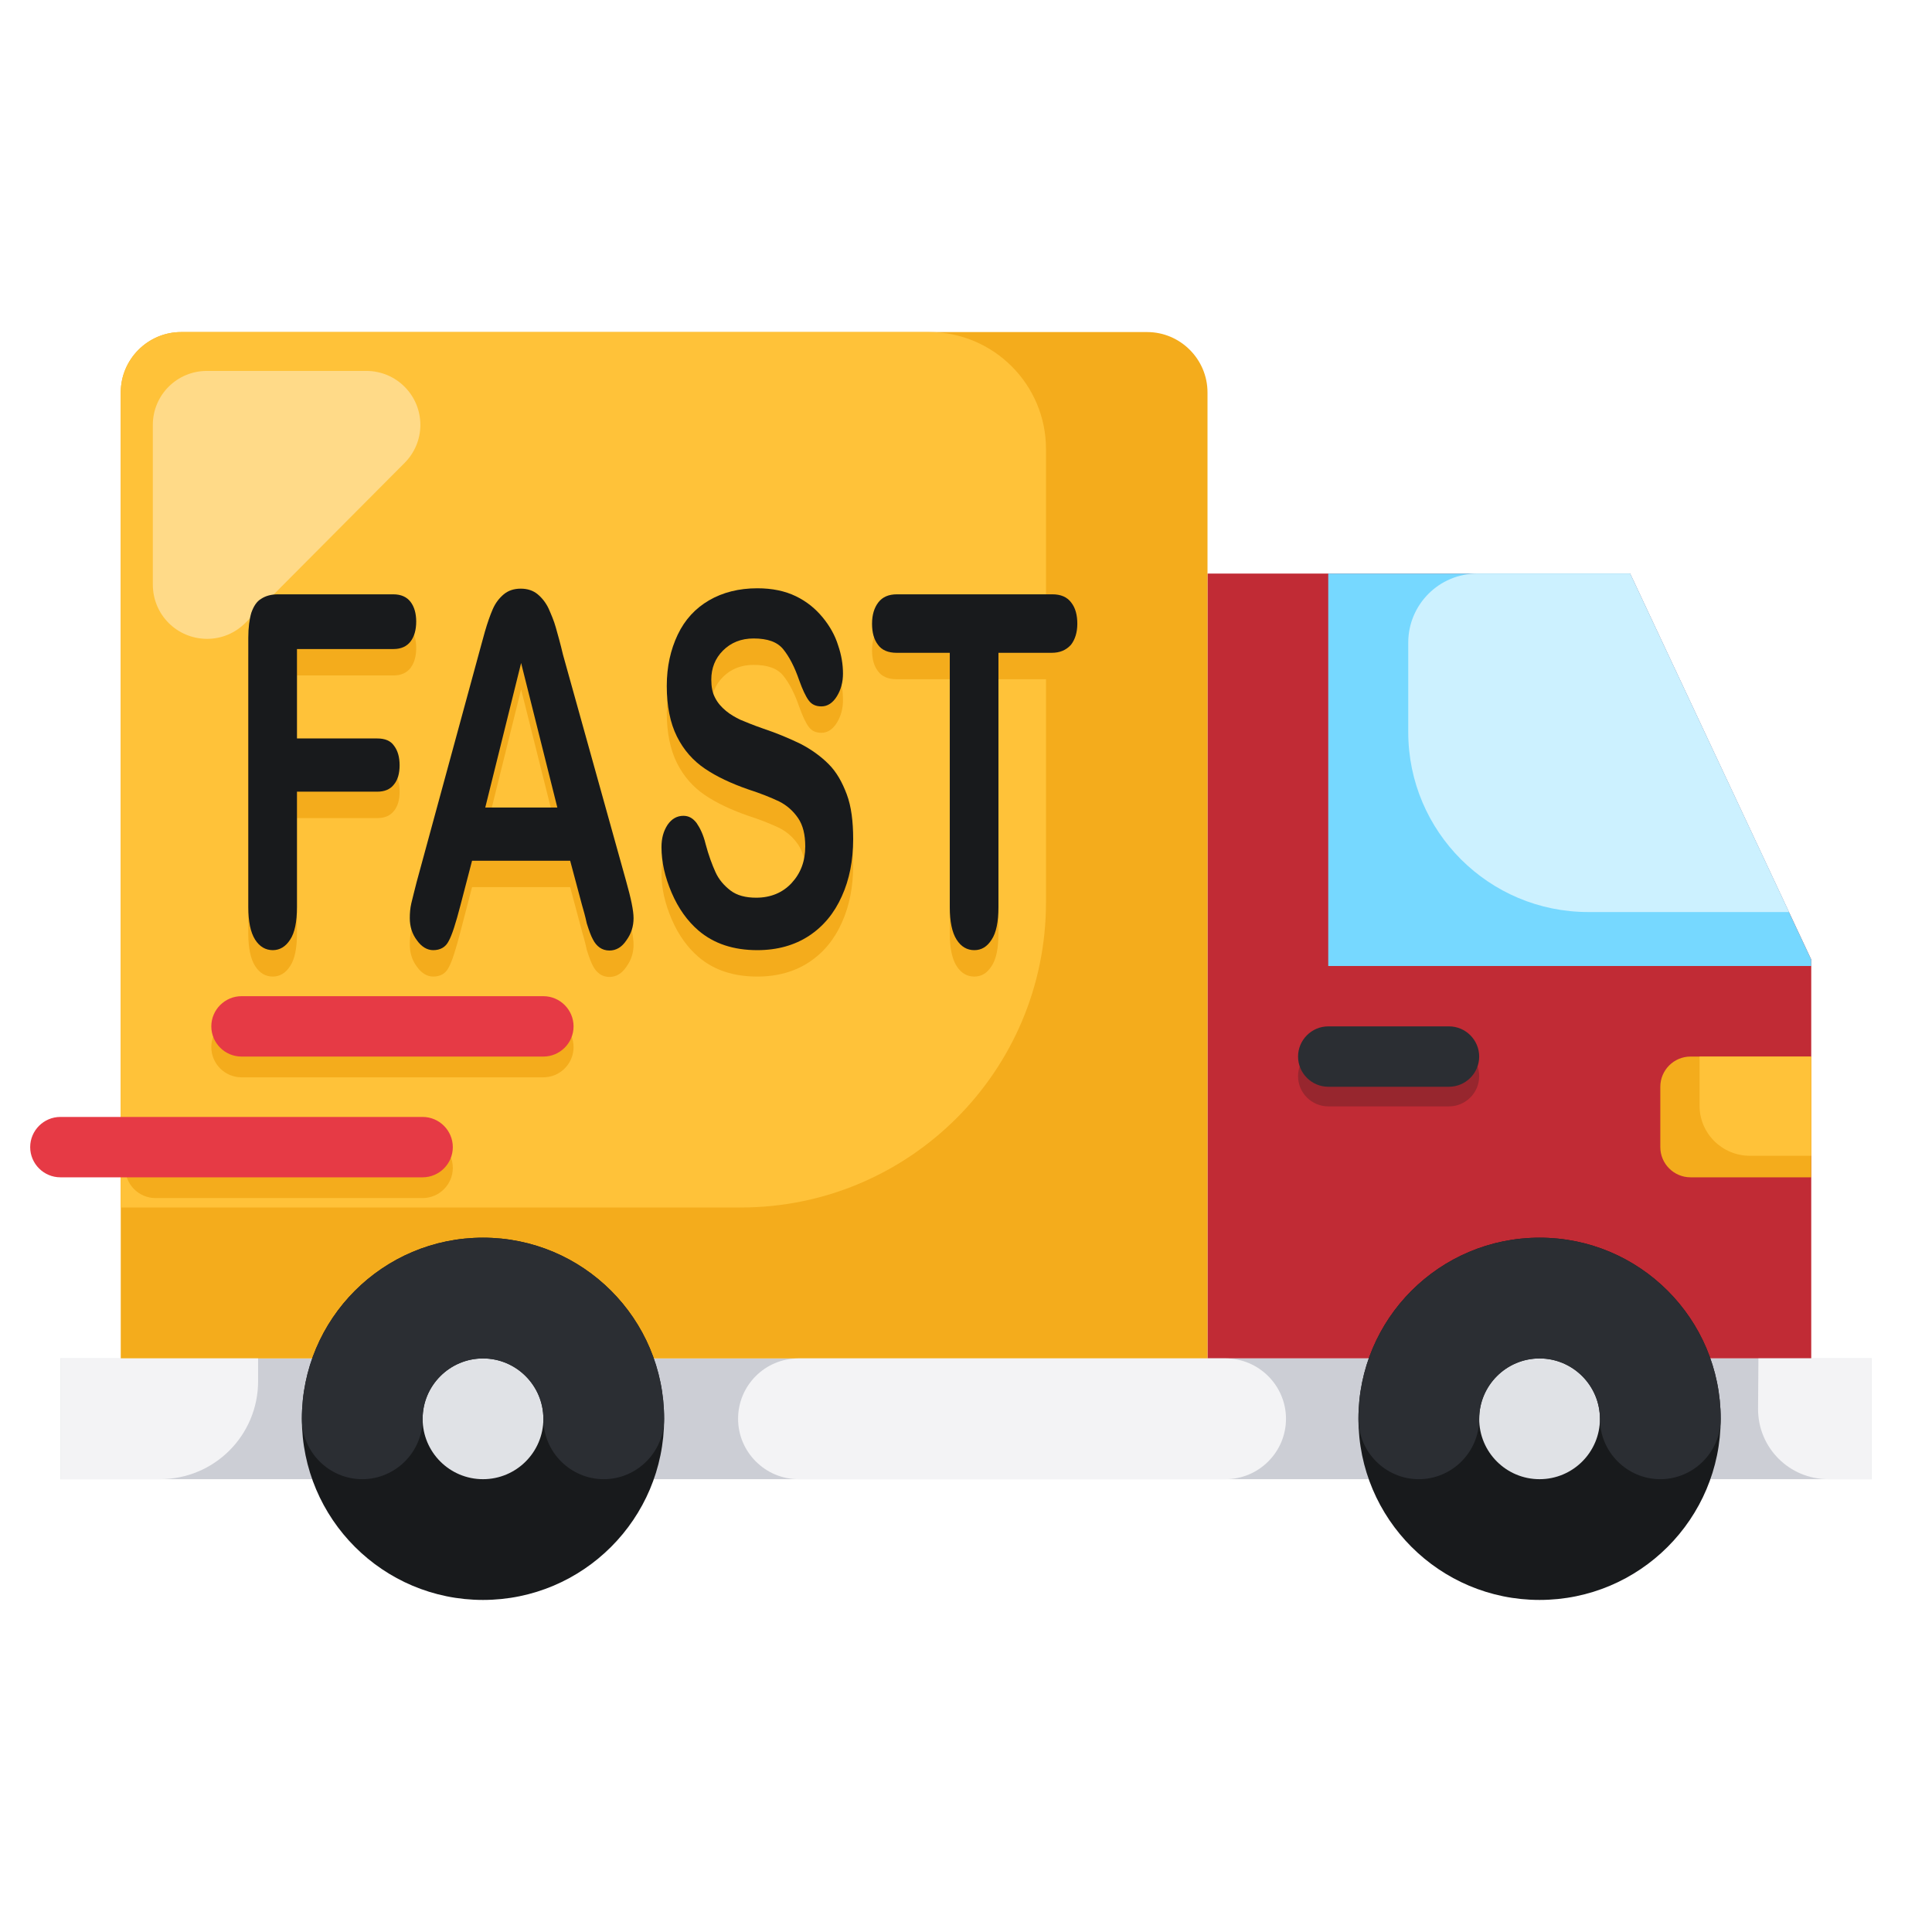 <?xml version="1.0" encoding="utf-8"?>
<!-- Generator: Adobe Illustrator 27.7.0, SVG Export Plug-In . SVG Version: 6.00 Build 0)  -->
<svg version="1.1" id="Layer_1" xmlns="http://www.w3.org/2000/svg" xmlns:xlink="http://www.w3.org/1999/xlink" x="0px" y="0px"
	 viewBox="0 0 512 512" style="enable-background:new 0 0 512 512;" xml:space="preserve">
<style type="text/css">
	.st0{fill:#C12B35;}
	.st1{fill:#97262E;}
	.st2{fill:#CCCED5;}
	.st3{fill:#F4AC1C;}
	.st4{fill:#FFC239;}
	.st5{fill:#181A1C;}
	.st6{fill:#E0E2E6;}
	.st7{fill:#76D8FF;}
	.st8{fill:#2B2E33;}
	.st9{fill:#F3F3F5;}
	.st10{fill:#CCF1FF;}
	.st11{fill:#FFDA88;}
	.st12{fill:#E63A45;}
	.st13{display:none;}
	.st14{display:inline;fill:#F4AC1C;}
	.st15{display:none;fill:#181A1C;}
</style>
<g id="Artboard_32">
	<path class="st0" d="M480,360V254.3L432,152H320v208H480z"/>
	<path class="st1" d="M384,293.2h-32c-4.4,0-8-3.6-8-8s3.6-8,8-8h32c4.4,0,8,3.6,8,8S388.4,293.2,384,293.2z"/>
	<path class="st2" d="M453.3,392H496v-32h-42.7H82.7H16v32h66.7H453.3z"/>
	<path class="st3" d="M32,360V104c0-8.8,7.2-16,16-16h256c8.8,0,16,7.2,16,16v256H32z"/>
	<path class="st4" d="M196.3,320c44.7,0,80.9-36.2,80.9-80.9v0V119c0-17.1-13.9-31-31-31c0,0,0,0,0,0H48c-8.8,0-16,7.2-16,16v216
		H196.3z"/>
	<circle class="st5" cx="408" cy="376" r="48"/>
	<circle class="st5" cx="128" cy="376" r="48"/>
	<circle class="st6" cx="408" cy="376" r="16"/>
	<circle class="st6" cx="128" cy="376" r="16"/>
	<path class="st7" d="M480,256H352V152h80l48,102.3"/>
	<path class="st8" d="M384,288h-32c-4.4,0-8-3.6-8-8s3.6-8,8-8h32c4.4,0,8,3.6,8,8S388.4,288,384,288z"/>
	<path class="st3" d="M112,317.5H41.2c-4.4,0-8-3.6-8-8s3.6-8,8-8H112c4.4,0,8,3.6,8,8S116.4,317.5,112,317.5z"/>
	<path class="st3" d="M144,285.5H64c-4.4,0-8-3.6-8-8s3.6-8,8-8h80c4.4,0,8,3.6,8,8S148.4,285.5,144,285.5z"/>
	<path class="st3" d="M480,280h-32c-4.4,0-8,3.6-8,8v16c0,4.4,3.6,8,8,8h32V280z"/>
	<path class="st8" d="M440,392c-8.8,0-16-7.2-16-16s-7.2-16-16-16s-16,7.2-16,16s-7.2,16-16,16s-16-7.2-16-16c0-26.5,21.5-48,48-48
		s48,21.5,48,48C456,384.8,448.8,392,440,392z"/>
	<path class="st8" d="M160,392c-8.8,0-16-7.2-16-16s-7.2-16-16-16s-16,7.2-16,16s-7.2,16-16,16s-16-7.2-16-16c0-26.5,21.5-48,48-48
		s48,21.5,48,48C176,384.8,168.8,392,160,392z"/>
	<path class="st9" d="M211.6,360h113.2c8.8,0,16,7.2,16,16l0,0c0,8.8-7.2,16-16,16H211.6c-8.8,0-16-7.2-16-16l0,0
		C195.6,367.2,202.7,360,211.6,360z"/>
	<path class="st9" d="M16,360h52.4l0,0v6c0,14.4-11.6,26-26,26H16l0,0L16,360C16,360,16,360,16,360z"/>
	<path class="st9" d="M466,360h30l0,0v32l0,0h-11.5c-10.3,0-18.6-8.3-18.6-18.6L466,360L466,360L466,360z"/>
	<path class="st4" d="M450.4,280H480l0,0v26.3l0,0h-16.2c-7.4,0-13.4-5.9-13.4-13.3c0,0,0,0,0,0L450.4,280L450.4,280L450.4,280z"/>
	<path class="st10" d="M373.2,170.3V194c0,26.4,21.4,47.7,47.7,47.7c0,0,0,0,0,0h53.2L432,152h-40.5
		C381.4,152,373.2,160.2,373.2,170.3L373.2,170.3z"/>
	<path class="st11" d="M40.5,154.9v-42.3c0-7.9,6.4-14.3,14.3-14.3h0h42.3c7.9,0,14.3,6.4,14.3,14.3c0,3.8-1.5,7.4-4.2,10.1
		L65,165.1c-2.7,2.7-6.3,4.2-10.1,4.2C46.9,169.3,40.5,162.9,40.5,154.9z"/>
	<path class="st12" d="M112,312H16c-4.4,0-8-3.6-8-8s3.6-8,8-8h96c4.4,0,8,3.6,8,8S116.4,312,112,312z"/>
	<path class="st12" d="M144,280H64c-4.4,0-8-3.6-8-8s3.6-8,8-8h80c4.4,0,8,3.6,8,8S148.4,280,144,280z"/>
	<g class="st13">
		<path class="st14" d="M104,165H72c-4.4,0-8,3.6-8,8v80c0,4.4,3.6,8,8,8s8-3.6,8-8v-32h16c4.4,0,8-3.6,8-8s-3.6-8-8-8H80v-24h24
			c4.4,0,8-3.6,8-8S108.4,165,104,165z"/>
		<path class="st14" d="M162.4,217.3c8.5-5.1,13.7-14.4,13.6-24.3c0.4-15-11.4-27.5-26.5-28H128c-4.4,0-8,3.6-8,8v80
			c0,4.4,3.6,8,8,8c4.4,0,8-3.6,8-8v-32h10.6l14,35c1.6,4.1,6.3,6.1,10.4,4.5c4.1-1.6,6.1-6.3,4.5-10.4l0,0L162.4,217.3z M136,181
			h13.5c6.6,0.9,11.3,7,10.4,13.6c-0.7,5.4-5,9.6-10.4,10.4H136V181z"/>
		<path class="st14" d="M224,181c4.4,0,8-3.6,8-8s-3.6-8-8-8h-32c-4.4,0-8,3.6-8,8v80c0,4.4,3.6,8,8,8h32c4.4,0,8-3.6,8-8
			s-3.6-8-8-8h-24v-24h16c4.4,0,8-3.6,8-8s-3.6-8-8-8h-16v-24H224z"/>
		<path class="st14" d="M280,245h-24v-24h16c4.4,0,8-3.6,8-8s-3.6-8-8-8h-16v-24h24c4.4,0,8-3.6,8-8s-3.6-8-8-8h-32
			c-4.4,0-8,3.6-8,8v80c0,4.4,3.6,8,8,8h32c4.4,0,8-3.6,8-8S284.4,245,280,245z"/>
	</g>
	<path class="st15" d="M104,157H72c-4.4,0-8,3.6-8,8v80c0,4.4,3.6,8,8,8s8-3.6,8-8v-32h16c4.4,0,8-3.6,8-8s-3.6-8-8-8H80v-24h24
		c4.4,0,8-3.6,8-8S108.4,157,104,157z"/>
	<path class="st15" d="M162.4,209.3c8.5-5.1,13.7-14.4,13.6-24.3c0.4-15-11.4-27.5-26.5-28H128c-4.4,0-8,3.6-8,8v80c0,4.4,3.6,8,8,8
		c4.4,0,8-3.6,8-8v-32h10.6l14,35c1.2,3,4.2,5,7.4,5c1,0,2-0.2,3-0.6c4.1-1.6,6.1-6.3,4.5-10.4c0,0,0,0,0,0L162.4,209.3z M136,173
		h13.5c6.6,0.9,11.3,7,10.4,13.6c-0.7,5.4-5,9.6-10.4,10.4H136V173z"/>
	<path class="st15" d="M224,173c4.4,0,8-3.6,8-8s-3.6-8-8-8h-32c-4.4,0-8,3.6-8,8v80c0,4.4,3.6,8,8,8h32c4.4,0,8-3.6,8-8s-3.6-8-8-8
		h-24v-24h16c4.4,0,8-3.6,8-8s-3.6-8-8-8h-16v-24H224z"/>
	<path class="st15" d="M280,237h-24v-24h16c4.4,0,8-3.6,8-8s-3.6-8-8-8h-16v-24h24c4.4,0,8-3.6,8-8s-3.6-8-8-8h-32c-4.4,0-8,3.6-8,8
		v80c0,4.4,3.6,8,8,8h32c4.4,0,8-3.6,8-8S284.4,237,280,237z"/>
	<g>
		<g>
			<path class="st3" d="M104.3,179H78.7v23.7h21.3c2,0,3.5,0.6,4.4,1.9c1,1.3,1.5,3,1.5,5.2c0,2.2-0.5,3.9-1.5,5.1
				c-1,1.3-2.5,1.9-4.4,1.9H78.7v30.6c0,3.9-0.6,6.8-1.8,8.6c-1.2,1.9-2.8,2.8-4.6,2.8c-1.9,0-3.5-0.9-4.7-2.8
				c-1.2-1.9-1.8-4.8-1.8-8.6V176c0-2.7,0.3-4.9,0.8-6.6c0.6-1.7,1.4-3,2.6-3.7c1.2-0.8,2.7-1.2,4.5-1.2h30.5c2.1,0,3.6,0.7,4.6,2
				s1.5,3.1,1.5,5.2c0,2.2-0.5,4-1.5,5.3S106.3,179,104.3,179z"/>
			<path class="st3" d="M154.2,246.7l-3.1-11.6h-26l-3.1,11.9c-1.2,4.6-2.2,7.8-3.1,9.4c-0.8,1.6-2.2,2.4-4.1,2.4
				c-1.6,0-3.1-0.9-4.3-2.6c-1.3-1.7-1.9-3.7-1.9-5.9c0-1.3,0.1-2.6,0.4-3.9c0.3-1.3,0.8-3.2,1.4-5.6l16.4-60.2
				c0.5-1.7,1-3.8,1.7-6.2c0.7-2.4,1.4-4.4,2.1-6c0.7-1.6,1.7-2.9,2.9-3.9c1.2-1,2.7-1.5,4.5-1.5c1.8,0,3.3,0.5,4.5,1.5
				c1.2,1,2.2,2.3,2.9,3.8c0.7,1.6,1.4,3.2,1.9,5c0.5,1.8,1.2,4.2,1.9,7.2l16.7,59.9c1.3,4.6,2,7.9,2,9.9c0,2.2-0.6,4.1-1.9,5.9
				c-1.2,1.8-2.7,2.7-4.5,2.7c-1,0-1.9-0.3-2.6-0.8c-0.7-0.5-1.3-1.2-1.8-2.2c-0.5-0.9-1-2.3-1.6-4.2
				C155.1,249.8,154.6,248.1,154.2,246.7z M128.6,221h19.1l-9.6-38.3L128.6,221z"/>
			<path class="st3" d="M226.1,229.4c0,5.6-1,10.7-3,15.1c-2,4.5-4.9,8-8.7,10.5s-8.4,3.8-13.7,3.8c-6.3,0-11.5-1.7-15.6-5.2
				c-2.9-2.5-5.3-5.8-7.1-10c-1.8-4.2-2.7-8.2-2.7-12.1c0-2.3,0.5-4.2,1.6-5.9c1.1-1.6,2.5-2.4,4.2-2.4c1.4,0,2.5,0.6,3.5,1.9
				c0.9,1.3,1.8,3.1,2.4,5.6c0.8,3,1.7,5.4,2.6,7.4c0.9,2,2.3,3.6,4,4.9c1.7,1.3,4,1.9,6.8,1.9c3.8,0,7-1.3,9.4-3.9
				c2.4-2.6,3.6-5.8,3.6-9.7c0-3.1-0.6-5.6-1.9-7.5c-1.3-1.9-3-3.4-5-4.4c-2.1-1-4.8-2.1-8.2-3.2c-4.6-1.6-8.4-3.4-11.5-5.5
				c-3.1-2.1-5.6-4.9-7.4-8.5c-1.8-3.6-2.7-8.1-2.7-13.4c0-5.1,1-9.6,2.9-13.6c1.9-4,4.7-7,8.3-9.1c3.6-2.1,7.9-3.2,12.8-3.2
				c3.9,0,7.3,0.7,10.2,2.1c2.9,1.4,5.2,3.3,7.1,5.6c1.9,2.3,3.3,4.8,4.1,7.4c0.9,2.6,1.3,5.1,1.3,7.5c0,2.2-0.5,4.2-1.6,6
				c-1.1,1.8-2.5,2.7-4.1,2.7c-1.5,0-2.6-0.5-3.4-1.6c-0.8-1.1-1.6-2.8-2.5-5.3c-1.2-3.5-2.6-6.2-4.2-8.2c-1.6-2-4.2-2.9-7.9-2.9
				c-3.3,0-6,1.1-8.1,3.2c-2.1,2.1-3.1,4.7-3.1,7.7c0,1.9,0.3,3.5,1,4.8c0.7,1.4,1.7,2.5,2.9,3.5c1.2,1,2.5,1.7,3.7,2.3
				c1.2,0.5,3.3,1.4,6.2,2.4c3.6,1.2,6.9,2.6,9.8,4c2.9,1.5,5.4,3.3,7.5,5.4c2.1,2.1,3.6,4.8,4.8,8
				C225.6,220.7,226.1,224.7,226.1,229.4z"/>
			<path class="st3" d="M278.7,180h-14.1v67.4c0,3.9-0.6,6.8-1.8,8.6c-1.2,1.9-2.7,2.8-4.6,2.8c-1.9,0-3.5-0.9-4.7-2.8
				c-1.2-1.9-1.8-4.8-1.8-8.6V180h-14.1c-2.2,0-3.9-0.7-4.9-2.1c-1.1-1.4-1.6-3.3-1.6-5.6c0-2.4,0.6-4.3,1.7-5.7
				c1.1-1.4,2.7-2.1,4.9-2.1h41.2c2.2,0,3.9,0.7,5,2.2c1.1,1.4,1.6,3.3,1.6,5.6c0,2.3-0.6,4.2-1.7,5.6
				C282.5,179.3,280.9,180,278.7,180z"/>
		</g>
	</g>
	<g>
		<g>
			<path class="st5" d="M104.3,172H78.7v23.7h21.3c2,0,3.5,0.6,4.4,1.9c1,1.3,1.5,3,1.5,5.2c0,2.2-0.5,3.9-1.5,5.1
				c-1,1.3-2.5,1.9-4.4,1.9H78.7v30.6c0,3.9-0.6,6.8-1.8,8.6c-1.2,1.9-2.8,2.8-4.6,2.8c-1.9,0-3.5-0.9-4.7-2.8
				c-1.2-1.9-1.8-4.8-1.8-8.6V169c0-2.7,0.3-4.9,0.8-6.6c0.6-1.7,1.4-3,2.6-3.7c1.2-0.8,2.7-1.2,4.5-1.2h30.5c2.1,0,3.6,0.7,4.6,2
				s1.5,3.1,1.5,5.2c0,2.2-0.5,4-1.5,5.3S106.3,172,104.3,172z"/>
			<path class="st5" d="M154.2,239.7l-3.1-11.6h-26l-3.1,11.9c-1.2,4.6-2.2,7.8-3.1,9.4c-0.8,1.6-2.2,2.4-4.1,2.4
				c-1.6,0-3.1-0.9-4.3-2.6c-1.3-1.7-1.9-3.7-1.9-5.9c0-1.3,0.1-2.6,0.4-3.9c0.3-1.3,0.8-3.2,1.4-5.6l16.4-60.2
				c0.5-1.7,1-3.8,1.7-6.2c0.7-2.4,1.4-4.4,2.1-6c0.7-1.6,1.7-2.9,2.9-3.9c1.2-1,2.7-1.5,4.5-1.5c1.8,0,3.3,0.5,4.5,1.5
				c1.2,1,2.2,2.3,2.9,3.8c0.7,1.6,1.4,3.2,1.9,5c0.5,1.8,1.2,4.2,1.9,7.2l16.7,59.9c1.3,4.6,2,7.9,2,9.9c0,2.2-0.6,4.1-1.9,5.9
				c-1.2,1.8-2.7,2.7-4.5,2.7c-1,0-1.9-0.3-2.6-0.8c-0.7-0.5-1.3-1.2-1.8-2.2c-0.5-0.9-1-2.3-1.6-4.2
				C155.1,242.8,154.6,241.1,154.2,239.7z M128.6,214h19.1l-9.6-38.3L128.6,214z"/>
			<path class="st5" d="M226.1,222.4c0,5.6-1,10.7-3,15.1c-2,4.5-4.9,8-8.7,10.5s-8.4,3.8-13.7,3.8c-6.3,0-11.5-1.7-15.6-5.2
				c-2.9-2.5-5.3-5.8-7.1-10c-1.8-4.2-2.7-8.2-2.7-12.1c0-2.3,0.5-4.2,1.6-5.9c1.1-1.6,2.5-2.4,4.2-2.4c1.4,0,2.5,0.6,3.5,1.9
				c0.9,1.3,1.8,3.1,2.4,5.6c0.8,3,1.7,5.4,2.6,7.4c0.9,2,2.3,3.6,4,4.9c1.7,1.3,4,1.9,6.8,1.9c3.8,0,7-1.3,9.4-3.9
				c2.4-2.6,3.6-5.8,3.6-9.7c0-3.1-0.6-5.6-1.9-7.5c-1.3-1.9-3-3.4-5-4.4c-2.1-1-4.8-2.1-8.2-3.2c-4.6-1.6-8.4-3.4-11.5-5.5
				c-3.1-2.1-5.6-4.9-7.4-8.5c-1.8-3.6-2.7-8.1-2.7-13.4c0-5.1,1-9.6,2.9-13.6c1.9-4,4.7-7,8.3-9.1c3.6-2.1,7.9-3.2,12.8-3.2
				c3.9,0,7.3,0.7,10.2,2.1c2.9,1.4,5.2,3.3,7.1,5.6c1.9,2.3,3.3,4.8,4.1,7.4c0.9,2.6,1.3,5.1,1.3,7.5c0,2.2-0.5,4.2-1.6,6
				c-1.1,1.8-2.5,2.7-4.1,2.7c-1.5,0-2.6-0.5-3.4-1.6c-0.8-1.1-1.6-2.8-2.5-5.3c-1.2-3.5-2.6-6.2-4.2-8.2c-1.6-2-4.2-2.9-7.9-2.9
				c-3.3,0-6,1.1-8.1,3.2c-2.1,2.1-3.1,4.7-3.1,7.7c0,1.9,0.3,3.5,1,4.8c0.7,1.4,1.7,2.5,2.9,3.5c1.2,1,2.5,1.7,3.7,2.3
				c1.2,0.5,3.3,1.4,6.2,2.4c3.6,1.2,6.9,2.6,9.8,4c2.9,1.5,5.4,3.3,7.5,5.4c2.1,2.1,3.6,4.8,4.8,8
				C225.6,213.7,226.1,217.7,226.1,222.4z"/>
			<path class="st5" d="M278.7,173h-14.1v67.4c0,3.9-0.6,6.8-1.8,8.6c-1.2,1.9-2.7,2.8-4.6,2.8c-1.9,0-3.5-0.9-4.7-2.8
				c-1.2-1.9-1.8-4.8-1.8-8.6V173h-14.1c-2.2,0-3.9-0.7-4.9-2.1c-1.1-1.4-1.6-3.3-1.6-5.6c0-2.4,0.6-4.3,1.7-5.7
				c1.1-1.4,2.7-2.1,4.9-2.1h41.2c2.2,0,3.9,0.7,5,2.2c1.1,1.4,1.6,3.3,1.6,5.6c0,2.3-0.6,4.2-1.7,5.6
				C282.5,172.3,280.9,173,278.7,173z"/>
		</g>
	</g>
</g>
</svg>
